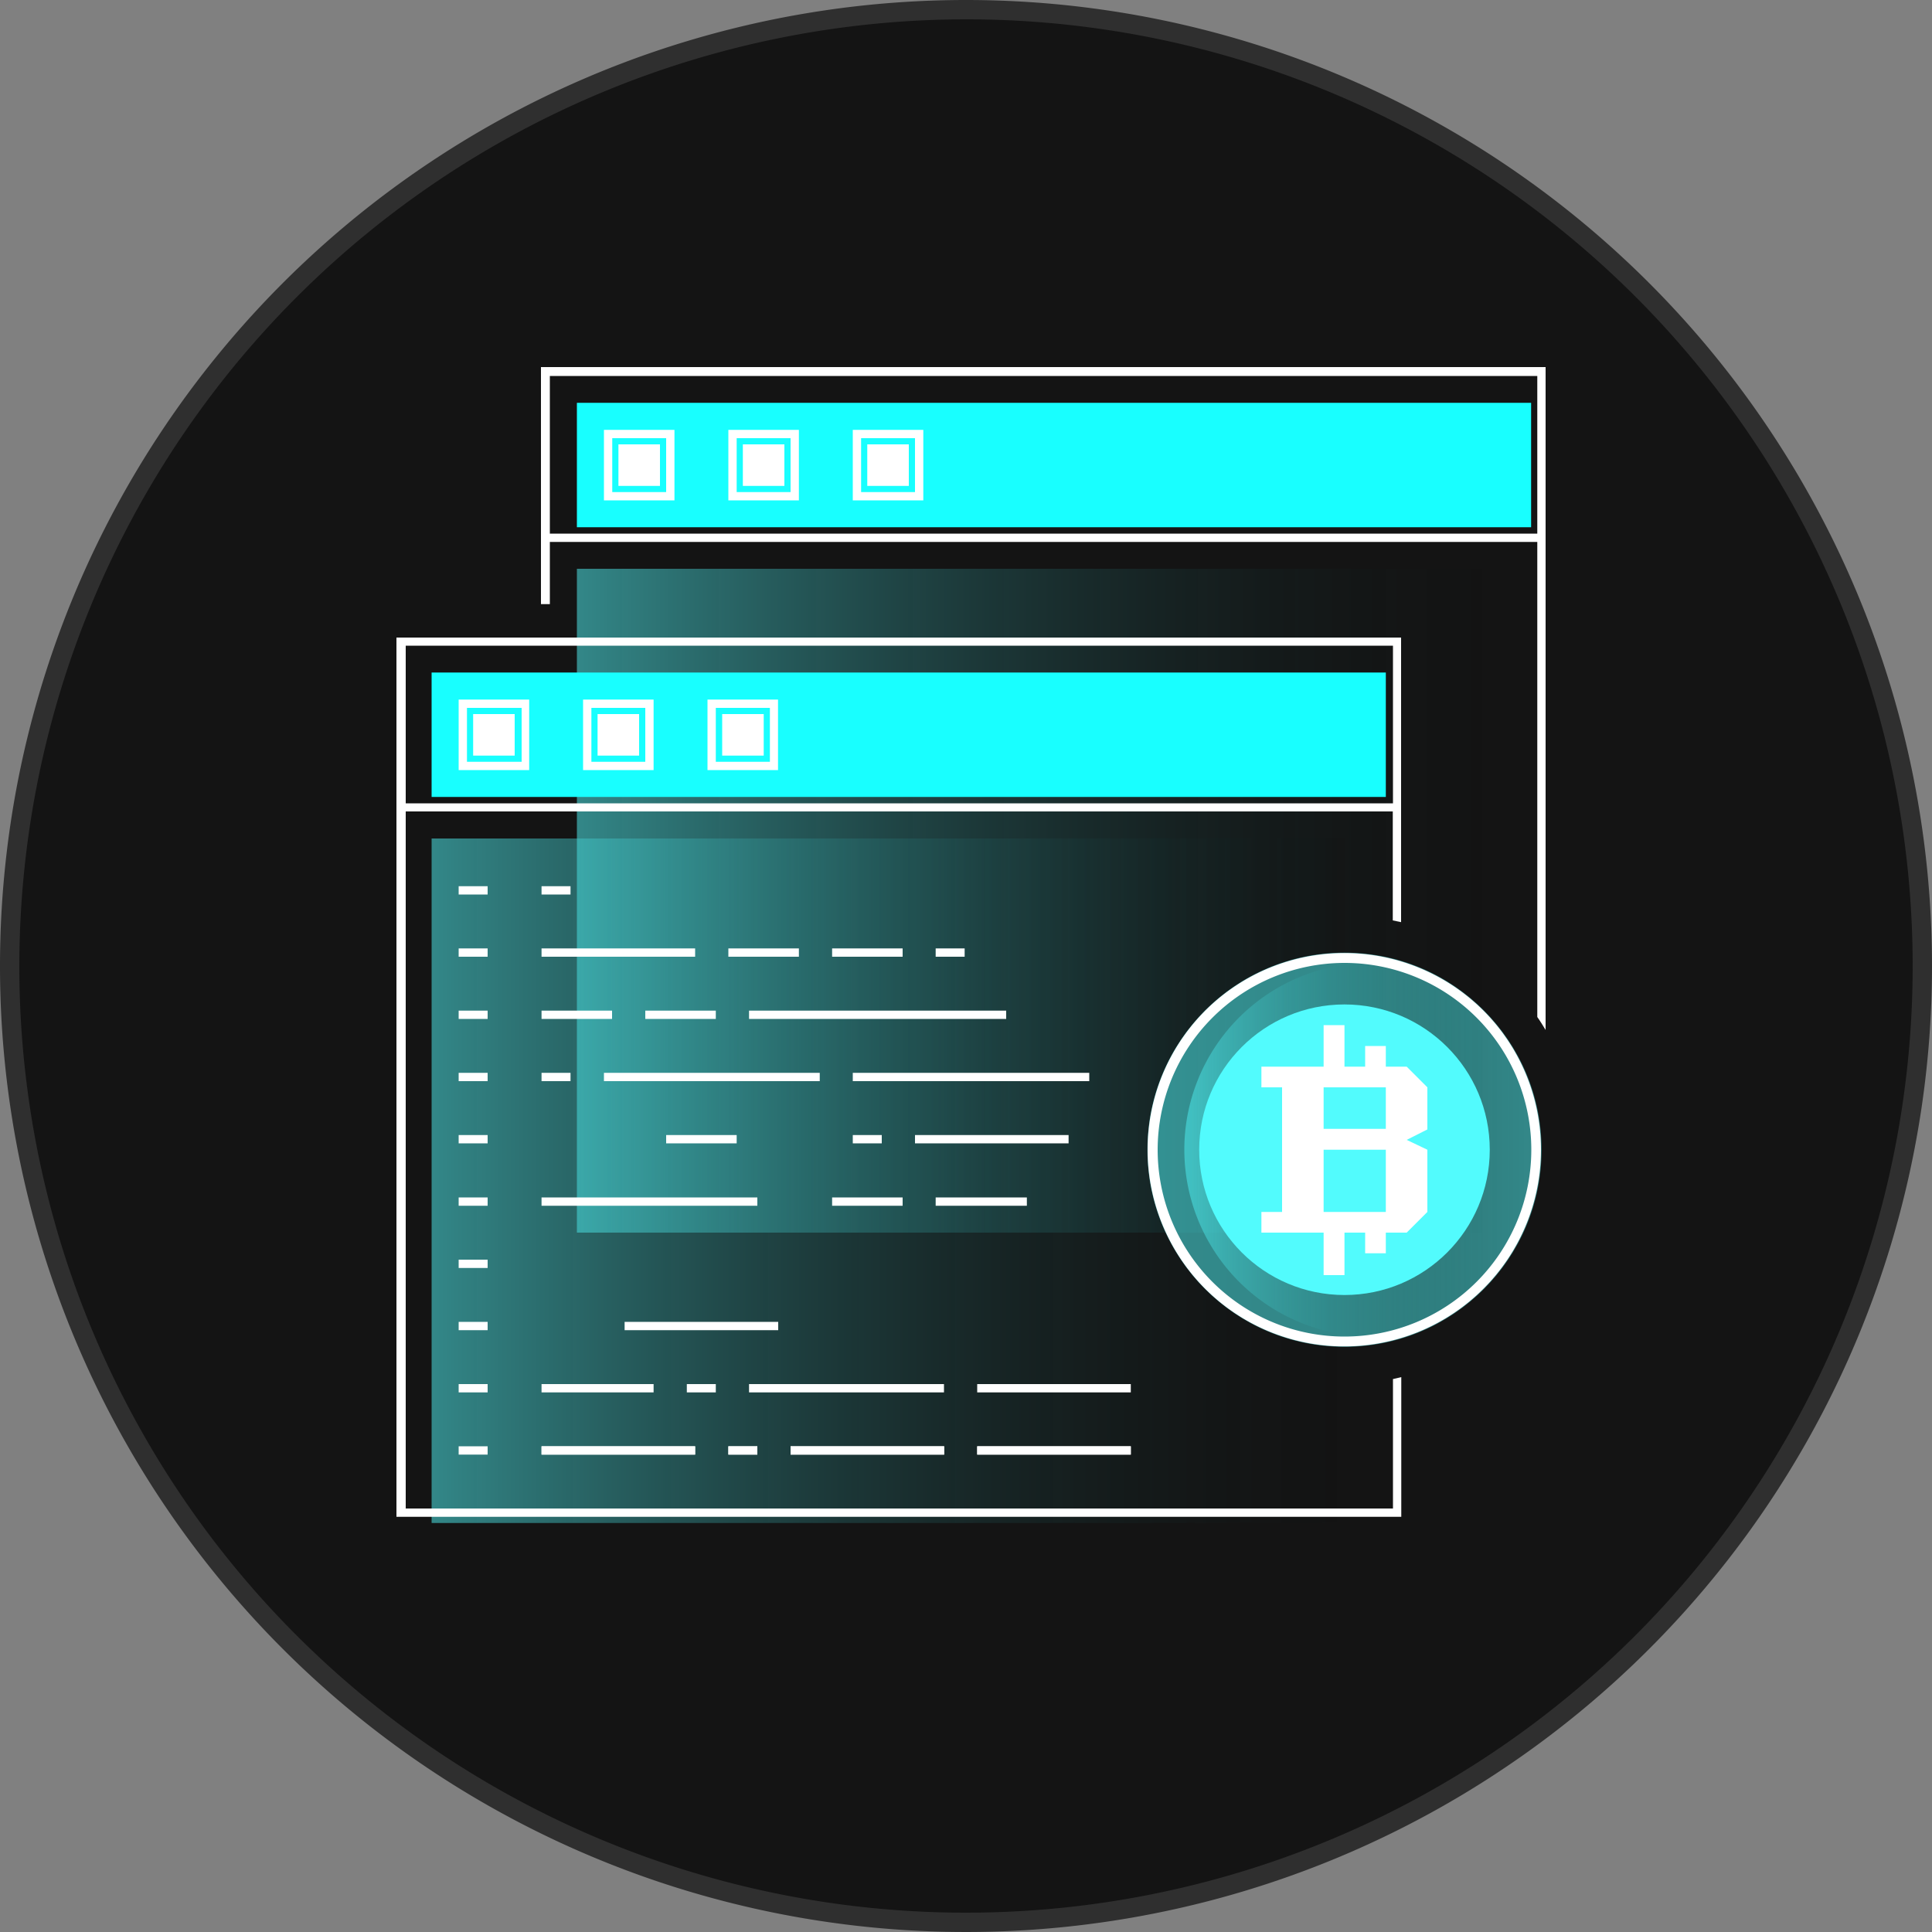 <svg id="图层_1" data-name="图层 1" xmlns="http://www.w3.org/2000/svg" xmlns:xlink="http://www.w3.org/1999/xlink" viewBox="0 0 100 100"><rect x="0" y="0" width="100" height="100" fill="#808080" stroke="none"/><defs><style>.cls-1{fill:#141414;}.cls-2{fill:#2f2f2f;}.cls-3{fill:url(#未命名的渐变_11);}.cls-4{fill:#18ffff;}.cls-5{fill:#fff;}.cls-6{fill:url(#未命名的渐变_11-2);}.cls-7{opacity:0.5;}.cls-8{fill:#52fbfd;}.cls-9{fill:url(#未命名的渐变_11-3);}</style><linearGradient id="未命名的渐变_11" x1="29.86" y1="46.62" x2="79.25" y2="46.62" gradientUnits="userSpaceOnUse"><stop offset="0" stop-color="#52fbfd" stop-opacity="0.5"/><stop offset="1" stop-opacity="0"/></linearGradient><linearGradient id="未命名的渐变_11-2" x1="22.34" y1="61.12" x2="71.73" y2="61.12" xlink:href="#未命名的渐变_11"/><linearGradient id="未命名的渐变_11-3" x1="61" y1="59.51" x2="79.25" y2="59.51" xlink:href="#未命名的渐变_11"/></defs><title>浏览交易</title><circle class="cls-1" cx="50" cy="50" r="49.5"/><path class="cls-2" d="M50,1A49,49,0,1,1,1,50,49.05,49.05,0,0,1,50,1m0-1a50,50,0,1,0,50,50A50,50,0,0,0,50,0Z"/><g id="SHA-256"><g id="analysis"><rect class="cls-3" x="29.86" y="29.44" width="49.39" height="34.36"/><rect class="cls-4" x="29.86" y="20.85" width="49.39" height="6.44"/><rect class="cls-5" x="32.01" y="23" width="2.15" height="2.15"/><rect class="cls-5" x="38.45" y="23" width="2.15" height="2.15"/><rect class="cls-5" x="44.89" y="23" width="2.15" height="2.15"/><rect class="cls-6" x="22.34" y="43.4" width="49.39" height="35.43"/><rect class="cls-4" x="22.34" y="34.81" width="49.39" height="6.44"/><rect class="cls-5" x="24.49" y="36.96" width="2.15" height="2.15"/><rect class="cls-5" x="30.93" y="36.96" width="2.15" height="2.15"/><rect class="cls-5" x="37.38" y="36.96" width="2.15" height="2.15"/><path class="cls-5" d="M44.14,25.9V22.25h3.65V25.9Zm.43-.43h2.79V22.68H44.57Z"/><path class="cls-5" d="M37.7,25.9V22.25h3.65V25.9Zm.43-.43h2.79V22.68H38.13Z"/><path class="cls-5" d="M31.26,25.9V22.25h3.65V25.9Zm.43-.43h2.79V22.68H31.69Z"/><path class="cls-5" d="M36.62,39.86V36.21h3.65v3.65Zm.43-.43h2.8V36.64h-2.8Z"/><path class="cls-5" d="M30.18,39.86V36.21h3.65v3.65Zm.43-.43H33.4V36.64H30.61Z"/><path class="cls-5" d="M23.74,39.86V36.21h3.65v3.65Zm.43-.43H27V36.64H24.17Z"/></g><g id="coding"><rect class="cls-5" x="23.74" y="71.64" width="1.5" height="0.43"/><rect class="cls-5" x="23.74" y="68.42" width="1.5" height="0.43"/><rect class="cls-5" x="23.74" y="74.86" width="1.5" height="0.43"/><rect class="cls-5" x="28.03" y="74.86" width="7.95" height="0.43"/><rect class="cls-5" x="37.7" y="74.86" width="1.5" height="0.43"/><rect class="cls-5" x="50.58" y="74.86" width="7.95" height="0.43"/><rect class="cls-5" x="40.92" y="74.86" width="7.95" height="0.43"/><rect class="cls-5" x="23.74" y="65.2" width="1.5" height="0.43"/><rect class="cls-5" x="23.74" y="61.98" width="1.5" height="0.43"/><rect class="cls-5" x="23.74" y="58.75" width="1.5" height="0.43"/><rect class="cls-5" x="23.74" y="55.53" width="1.5" height="0.43"/><rect class="cls-5" x="23.74" y="52.31" width="1.5" height="0.43"/><rect class="cls-5" x="23.74" y="49.09" width="1.5" height="0.43"/><rect class="cls-5" x="23.74" y="45.87" width="1.5" height="0.43"/><rect class="cls-5" x="28.03" y="74.86" width="7.95" height="0.43"/><rect class="cls-5" x="37.7" y="74.86" width="1.5" height="0.43"/><rect class="cls-5" x="38.77" y="71.64" width="10.09" height="0.43"/><rect class="cls-5" x="35.55" y="71.64" width="1.5" height="0.43"/><rect class="cls-5" x="28.03" y="71.64" width="5.8" height="0.43"/><rect class="cls-5" x="50.58" y="71.64" width="7.95" height="0.43"/><rect class="cls-5" x="32.33" y="68.42" width="7.95" height="0.43"/><rect class="cls-5" x="50.58" y="74.86" width="7.95" height="0.43"/><rect class="cls-5" x="40.92" y="74.86" width="7.95" height="0.43"/><rect class="cls-5" x="47.36" y="58.75" width="7.95" height="0.43"/><rect class="cls-5" x="44.14" y="58.75" width="1.5" height="0.43"/><rect class="cls-5" x="28.03" y="55.53" width="1.5" height="0.43"/><rect class="cls-5" x="34.48" y="58.75" width="3.65" height="0.43"/><rect class="cls-5" x="28.03" y="52.31" width="3.65" height="0.43"/><rect class="cls-5" x="33.4" y="52.31" width="3.65" height="0.43"/><rect class="cls-5" x="38.77" y="52.31" width="13.31" height="0.43"/><rect class="cls-5" x="43.07" y="49.09" width="3.65" height="0.43"/><rect class="cls-5" x="37.7" y="49.09" width="3.65" height="0.43"/><rect class="cls-5" x="48.43" y="49.09" width="1.5" height="0.43"/><rect class="cls-5" x="44.14" y="55.53" width="12.24" height="0.43"/><rect class="cls-5" x="31.26" y="55.53" width="11.17" height="0.43"/><rect class="cls-5" x="48.43" y="61.98" width="4.72" height="0.43"/><rect class="cls-5" x="43.07" y="61.98" width="3.65" height="0.43"/><rect class="cls-5" x="28.03" y="61.98" width="11.17" height="0.43"/><rect class="cls-5" x="28.03" y="49.09" width="7.95" height="0.43"/><rect class="cls-5" x="28.03" y="45.87" width="1.5" height="0.43"/></g><path class="cls-5" d="M20.52,78.51V33h52V47.73l-.43-.09V42H21V78.08h51.1v-6.7l.43-.1v7.23ZM21,41.58h51.1V33.42H21Z"/><path class="cls-5" d="M80,53.31c-.14-.23-.28-.46-.43-.67V28.05H28.46v3.22H28V19H80ZM28.46,27.62H79.57V19.46H28.46Z"/><g class="cls-7"><circle class="cls-8" cx="69.59" cy="59.51" r="10.2"/></g><path class="cls-9" d="M70.66,69.17a9.67,9.67,0,0,1,0-19.33c5.33,0,8.59,4.34,8.59,9.67S76,69.17,70.66,69.17Z"/><path class="cls-5" d="M69.59,49.84a9.67,9.67,0,1,1-9.67,9.67,9.68,9.68,0,0,1,9.67-9.67Zm0-.51A10.18,10.18,0,1,0,79.76,59.51,10.17,10.17,0,0,0,69.59,49.33Z"/><circle class="cls-8" cx="69.59" cy="59.51" r="7.52"/><path class="cls-5" d="M73.88,56.28l-1.07-1.07H71.73V54.14H70.66v1.07H69.59V53.06H68.51v2.15H65.29v1.07h1.07v6.45H65.29V63.8h3.22V66h1.08V63.8h1.07v1.07h1.07V63.8h1.08l1.07-1.07V59.51L72.81,59l1.07-.54Zm-2.15,6.45H68.51V59.51h3.22Zm-3.22-4.3V56.28h3.22v2.15Z"/></g></svg>